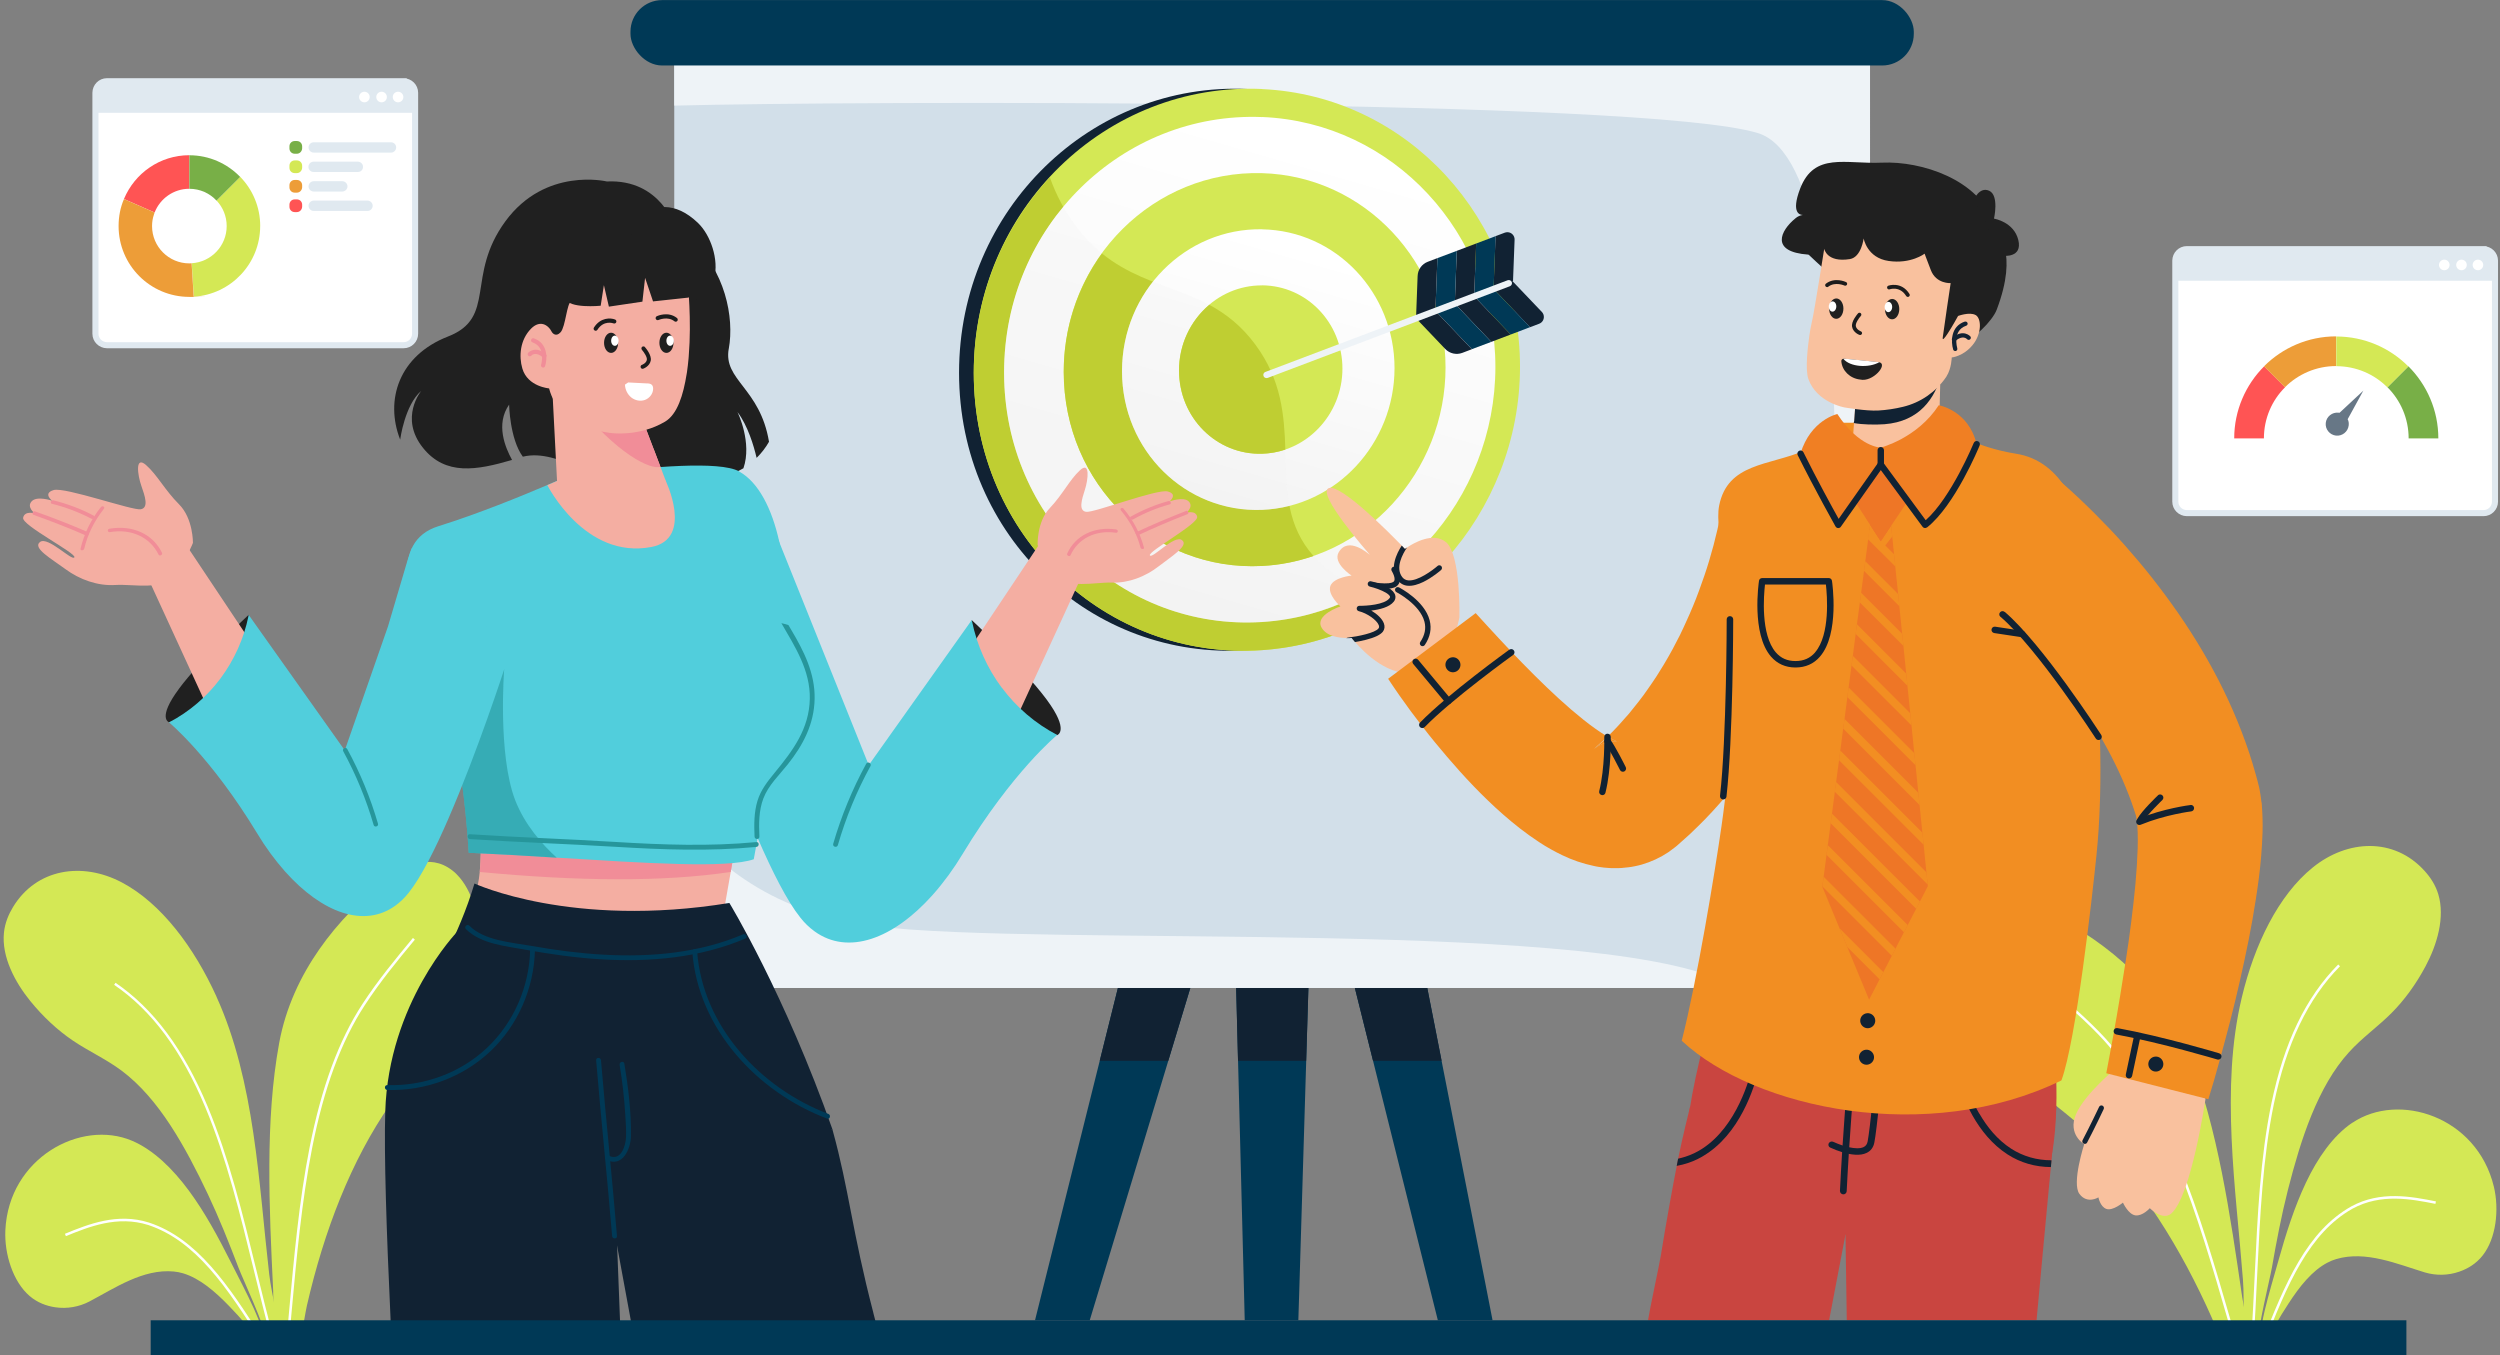 <?xml version="1.0" encoding="UTF-8"?>
<svg id="Layer_1" xmlns="http://www.w3.org/2000/svg" width="802.33" height="435" xmlns:xlink="http://www.w3.org/1999/xlink" version="1.1" viewBox="0 0 802.33 435">
  <rect x="0" y="0" width="802.33" height="435" fill="#808080" stroke="none"/>
  <!-- Generator: Adobe Illustrator 29.6.1, SVG Export Plug-In . SVG Version: 2.1.1 Build 9)  -->
  <defs>
    <style>
      .st0 {
        fill: none;
      }

      .st1 {
        fill: #123;
      }

      .st2 {
        fill: #f9c19e;
      }

      .st3 {
        fill: #e0e9f0;
      }

      .st4 {
        fill: #f4aea2;
      }

      .st5 {
        fill: #51cedc;
      }

      .st6 {
        fill: url(#linear-gradient1);
      }

      .st7 {
        fill: #d4e855;
      }

      .st8 {
        fill: #c94540;
      }

      .st9 {
        fill: #ed9d38;
      }

      .st10 {
        fill: #78af47;
      }

      .st11 {
        fill: #1c1c1c;
      }

      .st12 {
        fill: #ff5454;
      }

      .st13 {
        fill: #f28e22;
      }

      .st14 {
        fill: url(#linear-gradient);
      }

      .st15, .st16, .st17 {
        isolation: isolate;
      }

      .st18 {
        fill: #ee7626;
      }

      .st19 {
        fill: #d2dfe9;
      }

      .st20 {
        fill: #f18d98;
      }

      .st21 {
        fill: #f07f23;
      }

      .st22 {
        fill: #eef3f7;
      }

      .st23, .st24 {
        fill: #fff;
      }

      .st25 {
        fill: #003956;
      }

      .st16 {
        opacity: .6;
      }

      .st16, .st26 {
        fill: #26969b;
      }

      .st27 {
        fill: #bfce32;
      }

      .st28 {
        fill: #677786;
      }

      .st29 {
        fill: #202020;
      }

      .st24 {
        stroke: #e0e9f0;
        stroke-miterlimit: 10;
        stroke-width: 1.95px;
      }

      .st17 {
        fill: #f2f2f2;
        mix-blend-mode: multiply;
        opacity: .3;
      }

      .st30 {
        fill: #fbfdff;
      }
    </style>
    <linearGradient id="linear-gradient" x1="421.62" y1="385.61" x2="355.51" y2="156.77" gradientTransform="translate(0 433) scale(1 -1)" gradientUnits="userSpaceOnUse">
      <stop offset="0" stop-color="#fff"/>
      <stop offset="1" stop-color="#eee"/>
    </linearGradient>
    <linearGradient id="linear-gradient1" x1="415.23" y1="353.94" x2="378.55" y2="226.92" gradientTransform="translate(0 433) scale(1 -1)" gradientUnits="userSpaceOnUse">
      <stop offset="0" stop-color="#fff"/>
      <stop offset="1" stop-color="#eee"/>
    </linearGradient>
  </defs>
  <g class="st15">
    <g id="Layer_11" data-name="Layer_1">
      <g id="_09">
        <path class="st24" d="M797.04,79.96h-95.23c-2.03,0-3.66,1.66-3.68,3.68v77.36c0,2.03,1.66,3.66,3.68,3.68h95.23c2.03,0,3.68-1.64,3.68-3.68v-77.34c0-2.03-1.66-3.68-3.68-3.68h0v-.02Z"/>
        <path class="st3" d="M797.04,79.96h-95.23c-2.03,0-3.66,1.66-3.68,3.68v6.45h102.58v-6.45c0-2.03-1.66-3.66-3.68-3.68h.02Z"/>
        <path class="st23" d="M784.45,83.33c-.94,0-1.7.76-1.7,1.7s.76,1.7,1.7,1.7,1.7-.76,1.7-1.7-.76-1.7-1.7-1.7h0Z"/>
        <path class="st23" d="M789.97,83.33c-.94,0-1.7.76-1.7,1.7s.76,1.7,1.7,1.7,1.7-.76,1.7-1.7-.76-1.7-1.7-1.7h0Z"/>
        <path class="st23" d="M795.25,83.33c-.94,0-1.7.76-1.7,1.7s.76,1.7,1.7,1.7,1.7-.76,1.7-1.7-.76-1.7-1.7-1.7h0Z"/>
        <path class="st0" d="M717.13,122.1c-.06.14-.1.27-.14.41"/>
        <line class="st0" x1="736.99" y1="118.26" x2="736.97" y2="118.26"/>
        <path class="st24" d="M129.54,26.07H34.31c-2.03,0-3.66,1.66-3.68,3.68v77.36c0,2.03,1.66,3.66,3.68,3.68h95.23c2.03,0,3.68-1.64,3.68-3.68V29.77c0-2.03-1.66-3.68-3.68-3.68h0v-.02Z"/>
        <path class="st3" d="M129.54,26.07H34.31c-2.03,0-3.66,1.66-3.68,3.68v6.45h102.58v-6.45c0-2.03-1.66-3.66-3.68-3.68h.02Z"/>
        <path class="st23" d="M116.95,29.44c-.94,0-1.7.76-1.7,1.7s.76,1.7,1.7,1.7,1.7-.76,1.7-1.7-.76-1.7-1.7-1.7h0Z"/>
        <path class="st23" d="M122.46,29.44c-.94,0-1.7.76-1.7,1.7s.76,1.7,1.7,1.7,1.7-.76,1.7-1.7-.76-1.7-1.7-1.7h0Z"/>
        <path class="st23" d="M127.75,29.44c-.94,0-1.7.76-1.7,1.7s.76,1.7,1.7,1.7,1.7-.76,1.7-1.7-.76-1.7-1.7-1.7h0Z"/>
        <path class="st7" d="M145.13,279.33c-7.41-5.75-15.73-1.38-22.12,3.7-14.31,11.38-29.24,28.98-33.41,51.69-4.58,24.97-3.2,52.92-1.93,79.48.18,3.66-.21,11.38,1.23,16.37,2.53-.86,5.11-1.66,7.74-2.16.84-3.45,1.38-7.31,1.85-9.38,5.54-24.13,14.21-46.58,26.74-64.61,11.11-15.98,25.98-25.65,28.34-50.34.72-7.66-1.33-16.84-6.02-22.41-.72-.86-1.52-1.66-2.42-2.34h0Z"/>
        <path class="st7" d="M84.4,427.23c-.9-2.42-1.81-4.79-2.88-7.15-2.32-5.13-4.95-10.08-7.47-15.09-4.03-7.99-8.28-15.89-13.41-22.84-5.22-7.08-11.44-13.16-18.3-16.06-16.43-6.96-39.57,5.57-40.62,28.75-.35,7.64,2.46,16.49,7.74,21.05,2.53,2.18,5.46,3.25,8.28,3.66,3.76.55,7.6-.1,10.97-1.87,8.17-4.31,17.25-10.54,27.07-9.61,1.01.1,2.01.29,2.98.58,5.34,1.6,10.31,5.87,14.77,10.51,3.64,3.78,7.23,7.6,9.57,12.77l2.88-.76s-.04-.12-.06-.18c-.45-1.25-1.05-2.4-1.56-3.76h.02Z"/>
        <path class="st7" d="M69.47,319.83c-7.15-15.75-17.72-29.96-30.39-36.64-12.67-6.69-27.38-4.46-34.89,7.89-1.42,2.34-2.59,5.07-2.92,8.21-.82,7.76,3.57,15.96,8.4,21.91,4.13,5.09,8.77,9.41,13.7,12.75,5.17,3.49,10.6,5.89,15.67,9.67,5.98,4.48,11.13,10.6,15.65,17.52s8.46,14.6,12.03,22.14c3.59,7.6,6.76,15.51,9.78,23.45,1.5,3.94,8.03,17.66,9.67,24.73l.31-.08,2.4-.82c.9-7.08-1.62-14.19-2.49-21.69-3.37-29.16-4.56-61.81-16.94-89.05h0l.02.02Z"/>
        <path class="st23" d="M92.93,428.14l-.8-.08c.21-2.28.41-4.58.62-6.9,1.6-17.64,3.24-35.86,6.61-52.92,3.82-19.32,9.36-34.38,16.98-46.06,5.01-7.68,10.68-14.52,16.18-21.15l.62.53c-5.48,6.61-11.13,13.45-16.1,21.09-7.56,11.58-13.08,26.55-16.86,45.76-3.35,17.02-5.01,35.22-6.61,52.84-.19,2.32-.41,4.62-.62,6.9h0l-.02-.02Z"/>
        <path class="st23" d="M84.16,431.14c-11.5-18.46-21.5-32.96-36.56-37.99-9.96-3.16-19.1.58-26.45,3.57l-.31-.76c7.46-3.04,16.76-6.84,27.01-3.59,15.34,5.13,25.42,19.74,37.01,38.34l-.68.43h-.02Z"/>
        <path class="st23" d="M87.03,429.58c-1.95-7.06-3.68-14.25-5.55-21.87-4.33-17.76-8.81-36.12-15.57-52.29-7.64-18.26-17.21-31.15-29.28-39.35l.45-.66c12.2,8.32,21.87,21.3,29.57,39.72,6.78,16.26,11.29,34.64,15.61,52.43,1.85,7.6,3.61,14.79,5.54,21.85l-.78.21v-.04h.02Z"/>
        <path class="st7" d="M702.55,338.54c-8.42-21.5-26.43-35.92-42.67-44.36-7.25-3.78-16.24-6.47-22.43.58-.74.86-1.38,1.77-1.95,2.77-3.55,6.35-3.8,15.77-1.62,23.14,7.02,23.78,23.47,30.43,37.42,44.01,15.73,15.3,28.55,35.71,38.59,58.34.86,1.95,2.14,5.63,3.61,8.85,2.67,0,5.36.29,8.01.64.45-5.18-1.38-12.67-1.93-16.29-3.84-26.33-7.8-54.03-17.07-77.67h.04Z"/>
        <path class="st7" d="M754.92,360.33c-6.16,4.15-11.13,11.3-14.89,19.26-3.7,7.8-6.39,16.35-8.81,24.97-1.52,5.4-3.14,10.74-4.44,16.22-.6,2.51-1.03,5.03-1.46,7.56-.23,1.42-.58,2.69-.8,4v.18l2.98.19c1.31-5.52,4.09-9.96,6.96-14.36,3.49-5.4,7.54-10.54,12.49-13.12.9-.47,1.83-.86,2.81-1.15,9.47-2.81,19.57,1.58,28.42,4.27,3.64,1.09,7.54,1.01,11.13-.25,2.71-.94,5.36-2.53,7.45-5.17,4.33-5.48,5.38-14.7,3.59-22.14-5.46-22.53-30.56-30.44-45.36-20.47h-.06v.02Z"/>
        <path class="st7" d="M778.06,279.43c-9.71-10.7-24.6-10.06-35.75-1.09s-18.83,24.93-22.84,41.77c-6.96,29.1-1.89,61.38.37,90.65.58,7.54-.53,15.01,1.7,21.77.27.04,1.81.25,2.51.35h.31c.25-7.25,4.05-21.97,4.78-26.12,1.46-8.38,3.06-16.74,5.13-24.89,2.07-8.09,4.44-16.39,7.58-24.03,3.14-7.64,6.98-14.64,12.03-20.17,4.25-4.68,9.14-8.07,13.55-12.47,4.21-4.21,7.95-9.34,11.03-15.14,3.61-6.76,6.33-15.65,4.05-23.12-.92-3.02-2.59-5.48-4.44-7.5h0Z"/>
        <path class="st23" d="M717.11,430.89c-.64-2.2-1.29-4.42-1.95-6.65-4.91-16.98-10.02-34.54-16.55-50.6-7.39-18.15-15.65-31.79-25.28-41.73-6.33-6.55-13.2-12.18-19.84-17.62l.51-.62c6.65,5.46,13.53,11.11,19.9,17.68,9.71,10,18.03,23.74,25.46,41.96,6.57,16.1,11.66,33.68,16.59,50.7.64,2.22,1.29,4.44,1.95,6.65l-.78.23h0Z"/>
        <path class="st23" d="M726.31,432.18l-.76-.29c7.84-20.47,14.95-36.74,29-44.69,9.45-5.15,19.3-3.2,27.21-1.64l-.16.8c-7.78-1.54-17.46-3.45-26.64,1.56-13.82,7.82-20.87,23.97-28.65,44.26h0Z"/>
        <path class="st23" d="M723.19,431.18l-.82-.06c.55-7.29.9-14.68,1.27-22.51.86-18.28,1.75-37.19,5.32-54.44,4.03-19.55,11.05-34.15,21.44-44.63l.58.57c-10.27,10.37-17.21,24.83-21.23,44.22-3.55,17.19-4.44,36.06-5.32,54.32-.37,7.84-.72,15.24-1.27,22.53h.02Z"/>
        <polygon class="st25" points="334.97 412.47 332.17 423.72 349.73 423.72 353.14 412.47 387.11 300.22 362.98 300.22 334.97 412.47"/>
        <polygon class="st1" points="362.96 300.26 352.94 340.45 374.93 340.45 387.11 300.24 362.98 300.24 362.96 300.26"/>
        <polygon class="st25" points="399.19 412.47 399.47 423.72 416.68 423.72 417.03 412.47 420.42 300.22 396.29 300.22 399.19 412.47"/>
        <polygon class="st1" points="396.29 300.26 397.32 340.45 419.19 340.45 420.42 300.24 396.29 300.24 396.29 300.26"/>
        <polygon class="st25" points="454.74 300.22 430.61 300.22 458.64 412.47 461.45 423.72 479.01 423.72 476.81 412.47 454.74 300.22"/>
        <polygon class="st1" points="454.76 300.24 430.61 300.24 440.65 340.45 462.66 340.45 454.76 300.26 454.76 300.24"/>
        <rect class="st19" x="216.39" y="11.31" width="383.76" height="305.75"/>
        <path class="st22" d="M216.39,259.92v57.15h340.72c-36.14-23.12-221.86-12.84-276.85-19.88-34.65-4.42-53.89-22.86-63.87-37.27h0Z"/>
        <path class="st22" d="M216.39,33.9c56.11-1.5,311.21-2.34,347.78,8.81,38.07,11.62,24.07,204.93,12.86,274.33h23.12V11.31H216.39v22.59h0Z"/>
        <rect class="st25" x="202.34" y=".03" width="411.86" height="20.99" rx="10.15" ry="10.15"/>
        <path class="st1" d="M400.33,28.56c-49.8-2.3-92.54,38.42-92.54,91.08s42.74,92.41,92.54,89c46.82-3.22,82.78-43.87,82.78-90.96s-35.96-86.93-82.78-89.09h0v-.02Z"/>
        <path class="st7" d="M405.04,28.56c-49.8-2.3-92.54,38.42-92.54,91.08s42.76,92.41,92.54,89c46.82-3.22,82.78-43.87,82.78-90.96s-35.96-86.93-82.78-89.09h0v-.02Z"/>
        <path class="st27" d="M421.53,178.43c-16.92-19.22-.94-43.87-18.65-67.83-16.43-22.22-39.59-14.36-57.4-37.77-3.64-4.83-6.53-10.19-8.54-15.9-15.11,16.35-24.42,38.4-24.42,62.72,0,52.66,42.76,92.41,92.54,89,17.23-1.19,32.96-7.41,45.92-17.05-14.5-1.33-23.64-6.53-29.45-13.14h0v-.02Z"/>
        <path class="st14" d="M405.04,37.57c-44.67-1.81-82.8,34.85-82.8,81.96s38.12,82.91,82.8,80.09c42.28-2.67,74.88-39.25,74.88-81.88s-32.63-78.47-74.88-80.19h0v.02Z"/>
        <path class="st17" d="M421.53,178.43c-16.92-19.22-.94-43.87-18.65-67.83-16.43-22.22-39.59-14.36-57.4-37.77-1.54-2.03-2.94-4.15-4.21-6.37-11.85,14.31-19.02,32.82-19.02,53.07,0,47.11,38.12,82.91,82.8,80.09,11.99-.76,23.64-4.27,34.03-10.29-7.91-2.42-13.53-6.32-17.56-10.9h.02Z"/>
        <path class="st7" d="M405.04,55.57c-34.52-.99-63.66,27.52-63.66,63.74s29.12,64.09,63.66,62.31c33.08-1.7,58.88-30.19,58.88-63.7s-25.81-61.4-58.88-62.35h0Z"/>
        <path class="st27" d="M402.88,110.62c-14.03-18.95-32.9-16.02-49.23-29.28-7.99,11.05-12.28,24.34-12.26,37.99,0,36.21,29.12,64.09,63.66,62.31,5.61-.29,11.17-1.36,16.49-3.2h0c-16.92-19.22-.94-43.87-18.65-67.81h0v-.02Z"/>
        <path class="st6" d="M405.04,73.58c-24.5-.43-44.95,19.94-44.95,45.53s20.45,45.49,44.95,44.52c23.76-.96,42.51-21.3,42.51-45.49s-18.75-44.13-42.51-44.54h0v-.02Z"/>
        <path class="st17" d="M370.04,90.4c-6.45,8.17-9.96,18.28-9.94,28.69,0,25.57,20.45,45.49,44.95,44.52,2.96-.12,5.93-.55,8.81-1.27-3.14-16.04,2.14-34.01-10.97-51.73-9.49-12.82-21.19-15.63-32.84-20.21h0Z"/>
        <path class="st7" d="M405.04,91.59c-14.62-.08-26.66,12.14-26.66,27.31s12.05,27.13,26.66,26.7c14.35-.41,25.79-12.63,25.79-27.31s-11.44-26.62-25.79-26.72h0v.02Z"/>
        <path class="st27" d="M388.07,97.85c-6.16,5.26-9.71,12.96-9.67,21.07,0,15.16,12.05,27.13,26.66,26.7,2.53-.08,5.05-.51,7.45-1.33-.35-10.95-1.21-22.32-9.61-33.68-4.52-6.12-9.53-9.94-14.81-12.79h0l-.02.02Z"/>
        <path class="st1" d="M482.91,74.68l-2.94,1.11-.64,16.94,6.24-2.36.51-13.43c.06-1.29-.96-2.38-2.24-2.42-.31,0-.62.04-.94.16h.02Z"/>
        <polygon class="st25" points="473.1 95.08 479.34 92.72 479.98 75.79 473.75 78.15 473.1 95.08"/>
        <polygon class="st1" points="466.89 97.44 473.1 95.08 473.75 78.15 467.53 80.5 466.89 97.44"/>
        <polygon class="st25" points="460.67 99.8 466.89 97.44 467.53 80.5 461.31 82.84 460.67 99.8"/>
        <path class="st1" d="M454.96,88.55l-.51,13.59,6.22-2.36.64-16.94-3.08,1.17c-1.91.72-3.2,2.51-3.27,4.56h0v-.02Z"/>
        <path class="st1" d="M485.56,90.37l-6.22,2.36,11.69,12.28,2.94-1.11c1.21-.45,1.81-1.79,1.36-3-.12-.29-.27-.57-.49-.78l-9.28-9.73h-.02v-.02Z"/>
        <polygon class="st25" points="473.1 95.08 484.82 107.36 491.04 105 479.34 92.72 473.1 95.08"/>
        <polygon class="st1" points="466.89 97.44 478.6 109.72 484.82 107.36 473.1 95.08 466.89 97.44"/>
        <polygon class="st25" points="460.67 99.8 472.36 112.06 478.6 109.72 466.89 97.44 460.67 99.8"/>
        <path class="st1" d="M454.45,102.16l9.38,9.84c1.4,1.46,3.55,1.97,5.46,1.25l3.08-1.17-11.69-12.28-6.22,2.36h0Z"/>
        <path class="st22" d="M406.45,121.34c-.57,0-1.01-.45-1.01-1.01,0-.43.25-.8.66-.96l77.75-29.43c.53-.19,1.11.06,1.33.58.19.53-.06,1.11-.58,1.33l-77.75,29.43c-.12.04-.23.06-.37.06h-.02,0Z"/>
        <path class="st2" d="M464.02,173.98c-4.03-3.37-10.39.33-12.45,1.72-.43.29-.68.47-.68.47,0,0-.37-.39-1.03-1.07-4.13-4.27-19.53-19.76-23.35-18.46-4.39,1.48,12.73,20.95,13.14,21.42-.51-.31-6.9-6.1-10-.84-2.07,3.49,4.11,7.5,4.11,7.5,0,0-5.73.57-6.78,3.29-1.07,2.77,3.2,6.61,3.2,6.61,0,0-8.34,2.77-6.04,6.8,1.6,2.85,5.71,3.31,8.01,3.33.55,0,1.09,0,1.64-.06,0,0,.37.51,1.07,1.31,2.88,3.35,11.23,11.85,20.1,9.71,10.97-2.67,13.41-17.56,13.41-17.56,0,0,.55-20.11-4.33-24.19h0v.02Z"/>
        <path class="st1" d="M447.04,189.77c-.55-.55-1.17-.99-1.85-1.34-1.99-1.07-4.48-1.72-5.18-1.87-.47-.12-.94.18-1.05.64h0c-.1.47.18.94.64,1.05,1.58.37,3.76,1.13,5.15,1.95.68.41,1.17.82,1.33,1.21.04.08.1.25-.14.57-1.58,2.11-7.5,2.48-9.65,2.44-.49,0-.88.37-.88.86,0,.41.27.76.66.86,2.71.66,5.83,2.87,6.43,4.52.19.55.06.84-.1,1.03-1.09,1.44-6.61,2.57-9.82,2.94-.16,0-.33.08-.45.18.55,0,1.09,0,1.66-.06,0,0,.37.51,1.07,1.31,2.01-.33,5.01-.96,7.06-1.95.82-.41,1.48-.86,1.89-1.38.57-.76.68-1.68.33-2.65-.55-1.52-2.18-3.02-4.05-4.13,2.63-.31,5.85-1.07,7.25-2.9.51-.6.64-1.44.39-2.2-.16-.39-.39-.74-.68-1.03h0v-.02Z"/>
        <path class="st1" d="M446.71,182.21h0c-.21.29-.25.68-.08.99.58.97.94,1.93.94,2.65,0,.57-.23.8-.45.92-.33.21-.84.35-1.46.41-1.58.16-3.92-.1-6.04-.45.12.14.27.23.45.27,1.58.37,3.76,1.13,5.15,1.95.21,0,.41,0,.6-.04.57-.06,1.13-.18,1.68-.37.19-.08.39-.18.57-.29.8-.53,1.23-1.34,1.23-2.38,0-1.09-.45-2.34-1.19-3.57-.23-.41-.76-.55-1.17-.29-.1.06-.18.12-.23.21h0l.02-.02Z"/>
        <path class="st1" d="M461.35,181.64c-1.58,1.38-6.35,4.93-9.41,4.62-.78-.06-1.48-.45-1.95-1.09-2.24-3,.14-7.37,1.58-9.47-.43.29-.68.47-.68.47,0,0-.37-.39-1.03-1.07-1.66,2.55-4.02,7.39-1.27,11.11.74,1.01,1.89,1.68,3.14,1.77,1.6.16,3.39-.41,5.05-1.21,2.98-1.46,5.55-3.68,5.71-3.84.35-.31.39-.86.08-1.23-.31-.35-.86-.39-1.21-.08h0v.02Z"/>
        <path class="st1" d="M448.94,188.5c-.43-.21-.96,0-1.15.41s-.04.92.37,1.13c.08.04,7.52,3.9,8.99,9.47.57,2.18.12,4.37-1.33,6.51-.27.41-.16.94.23,1.21.25.18.58.19.86.06.14-.06.25-.18.35-.29,1.73-2.57,2.26-5.24,1.56-7.93-1.64-6.32-9.55-10.41-9.88-10.58h0v.02Z"/>
        <path class="st13" d="M512.63,239.49l-.9.82-.23.21.12-.1.16-.14c.21-.18.43-.33.68-.47.99-.68,2.09-1.19,3.24-1.5.27-.08.51-.16.78-.19.14,0,.25-.04.39-.06l.33-.06c.21,0,.43-.04.64-.04h.92c.12,0,.25,0,.35.04h.08c-.25-.08-.51-.18-.74-.27-.86-.39-1.72-.82-2.51-1.31-.49.49-.97.97-1.48,1.44l-1.81,1.64h0v-.02Z"/>
        <path class="st13" d="M552.06,165.7s0-.04,0,0v.1l-.06.21-.1.51-.23,1.13c-.08.39-.16.78-.25,1.19-.08.39-.18.8-.27,1.21-.37,1.62-.78,3.27-1.21,4.91-.9,3.29-1.85,6.61-2.98,9.86s-2.28,6.51-3.61,9.67c-.66,1.58-1.33,3.16-2.05,4.7-.68,1.58-1.44,3.1-2.16,4.64-1.52,3.04-3.12,6.02-4.85,8.91-.41.74-.88,1.42-1.31,2.14s-.86,1.44-1.33,2.14c-.94,1.38-1.83,2.79-2.81,4.13-1.87,2.75-3.96,5.3-6.02,7.85-2.14,2.48-4.33,4.91-6.65,7.17l-.27.25c.82.49,1.66.92,2.51,1.31.23.1.49.19.74.27h.25c.16.08.02.06-.27-.04h-.08s-.23-.04-.35-.04h-.92c-.21,0-.43,0-.64.04l-.33.06c-.14,0-.25.04-.39.06-.27.04-.49.12-.78.19-1.15.31-2.26.82-3.24,1.5-.23.14-.47.29-.68.47l-.16.14-.12.1.23-.21.9-.82,1.81-1.64c.49-.47.97-.97,1.48-1.44l-.37-.21c-1.11-.66-2.32-1.46-3.55-2.34-2.48-1.75-5.09-3.86-7.68-6.08s-5.22-4.64-7.82-7.13-5.2-5.07-7.78-7.72-5.15-5.32-7.66-8.05c-1.27-1.36-2.53-2.73-3.78-4.09l-3.63-3.98-28.09,21.07.94,1.42.88,1.31,1.77,2.57c1.19,1.7,2.4,3.37,3.63,5.05,2.48,3.31,4.99,6.61,7.62,9.82s5.34,6.41,8.19,9.57c1.42,1.58,2.88,3.14,4.37,4.7s3.04,3.1,4.62,4.62c3.29,3.2,6.74,6.2,10.35,9.02,1.91,1.48,3.92,2.92,6.12,4.37,2.36,1.56,4.83,2.94,7.39,4.17,3.22,1.56,6.61,2.71,10.12,3.45l.76.16c.27.04.55.1.82.14.55.08,1.11.16,1.68.23s1.21.1,1.81.14l.92.04h.97c.66,0,1.33,0,1.97-.06.68-.04,1.4-.12,2.1-.21.35-.04.7-.08,1.05-.14s.74-.14,1.11-.21c.74-.16,1.46-.31,2.2-.53,3.04-.88,5.93-2.22,8.56-3.98.62-.45,1.23-.9,1.83-1.36l.45-.35.41-.33.33-.29,1.29-1.15,2.57-2.3c.84-.78,1.66-1.6,2.48-2.4,3.31-3.18,6.37-6.61,9.34-10.06,2.88-3.53,5.69-7.11,8.23-10.88,2.59-3.72,4.91-7.56,7.13-11.48l1.62-2.94c.53-.99,1.01-1.99,1.52-2.98s1.01-1.99,1.48-3l1.42-3.02c3.64-8.05,6.63-16.39,8.93-24.93,1.13-4.25,2.14-8.54,2.9-12.9.39-2.18.76-4.39,1.05-6.63.08-.57.14-1.13.21-1.7s.14-1.15.19-1.73.12-1.19.18-1.77l.16-2.14-37.07-3.39v-.08h-.06v.04Z"/>
        <path class="st1" d="M466.09,210.94c-1.33.12-2.32,1.29-2.2,2.61s1.29,2.32,2.61,2.2,2.32-1.29,2.2-2.61-1.29-2.32-2.61-2.2Z"/>
        <path class="st1" d="M515.87,235.46c-.57,0-1.01.49-1.01,1.07,0,.1.25,9.88-1.62,17.37-.14.55.19,1.11.76,1.25.08,0,.18.04.25.04.47,0,.88-.31.99-.78,1.95-7.78,1.7-17.52,1.7-17.93,0-.57-.49-1.03-1.05-1.01h-.02Z"/>
        <path class="st1" d="M516.72,237.23c-.35-.45-1.01-.53-1.46-.18s-.53,1.01-.18,1.46c1.44,1.83,4.79,8.54,4.83,8.6.25.51.88.72,1.38.47s.72-.88.47-1.38c-.14-.29-3.49-6.98-5.07-8.97h.02Z"/>
        <path class="st1" d="M484.41,208.48c-.19.14-19.9,14.36-28.69,23.43-.39.41-.39,1.07.02,1.46.41.39,1.07.39,1.46,0h0c8.65-8.93,28.22-23.04,28.42-23.19.47-.33.57-.97.23-1.44s-.97-.57-1.44-.23h0v-.02Z"/>
        <path class="st1" d="M455.15,211.77c-.35-.45-1.01-.53-1.46-.18s-.53,1.01-.18,1.46c0,0,.02,0,.04.04l10.45,12.55c.35.45,1.01.53,1.46.18s.53-1.01.18-1.46c0,0-.02,0-.04-.04l-10.45-12.55Z"/>
        <path class="st8" d="M550.15,365.62l-7.72-10.56s-2.67,10.72-3.86,16.8c-.14.74-.29,1.5-.45,2.32-1.4,7.21-3.25,17.27-5.13,28.89-.55,3.35-3.55,17.07-4.09,20.66h58.12l3.94-20.66,1.31-6.84.53-15.55-40.37-14.25-2.3-.82h.02v.02Z"/>
        <path class="st8" d="M552.74,313.46s-16.31,51.94-10.02,60.56c25.79,35.28,106.48,22.69,113.05,6.65s3.51-44.85,3.51-44.85l-106.54-22.36h0Z"/>
        <path class="st1" d="M563.81,340.75c-.58-.1-1.15.27-1.27.88-.02.18-2.9,15.01-12.4,23.99-1.19,1.13-2.49,2.16-3.88,3.06-1.66,1.07-3.45,1.93-5.32,2.53-.78.25-1.58.47-2.38.64-.14.74-.29,1.5-.45,2.32,1.27-.23,2.53-.55,3.76-.97,1.97-.66,3.84-1.58,5.57-2.71,1.81-1.17,3.47-2.53,4.99-4.07,9.36-9.43,12.1-23.7,12.24-24.4.12-.58-.27-1.17-.86-1.29h0l-.02.02Z"/>
        <path class="st1" d="M594.28,330.51c-.06.68-.14,1.4-.19,2.14-.82,9.04-1.89,21.87-2.75,34.95-.04.72-.1,1.44-.14,2.16-.25,4.17-.51,8.36-.7,12.44,0,.58.45,1.07,1.03,1.11h0c.58.04,1.09-.41,1.13-.99h0c.19-3.94.43-7.97.68-12.01.04-.7.08-1.42.14-2.14.86-13.18,1.95-26.1,2.77-35.22.06-.74.14-1.46.19-2.14.18-2.01.35-3.78.49-5.28l-2.16-.35c-.14,1.52-.31,3.31-.49,5.34h0Z"/>
        <path class="st1" d="M603.13,331.64c-.06.68-.14,1.4-.19,2.14-1.13,11.83-2.79,28.59-3.55,32.53-.18.92-.58,1.48-1.31,1.83-1.15.55-2.88.43-4.6.06-.74-.16-1.46-.37-2.14-.58-1.01-.33-2.01-.72-2.98-1.17-.53-.25-1.17-.04-1.46.47-.25.51-.06,1.13.47,1.38h.04c1.23.58,2.49,1.07,3.8,1.46.68.21,1.4.39,2.14.55.68.14,1.36.23,2.07.27,1.33.08,2.59-.06,3.64-.58,1.33-.62,2.18-1.77,2.48-3.33.8-4.05,2.46-20.84,3.57-32.71.08-.72.14-1.44.19-2.14.18-1.89.33-3.63.47-5.09-.72-.08-1.44-.18-2.16-.27-.14,1.48-.29,3.22-.47,5.15v.04h0Z"/>
        <path class="st8" d="M635.23,357.43c-.72.21-1.46.41-2.18.62-17.85,5.36-40.77,38.14-40.77,38.14l.1,6.84.31,20.66h60.91c.33-3.55,1.58-17.27,1.91-20.66,1.01-10.74,1.95-20.56,2.67-28.5.08-.74.14-1.46.19-2.18.97-10.51,1.56-17.11,1.56-17.11-5.2-2.16-14.66-.68-24.69,2.18h0Z"/>
        <path class="st1" d="M635.23,357.43c-4.52-7.76-6.04-15.69-6.06-15.81-.06-.6-.58-1.03-1.19-.97s-1.03.58-.97,1.19c0,.06,0,.12.04.18,1.19,5.61,3.22,11.03,6.02,16.04,2.61,4.6,6.24,9.22,11.21,12.42,4.17,2.69,8.83,4.03,13.92,4.07.08-.74.14-1.46.19-2.18-4.74,0-9.08-1.25-12.94-3.72-4.42-2.85-7.76-7.02-10.19-11.23h-.02v.02Z"/>
        <path class="st13" d="M673.47,223.74c-.57-11.38-1.4-23.19-2.18-35.73-1.56-24.81-9.84-40.11-24.25-42.39-6.69-1.07-11.99-2.94-15.89-4.79-.47-.23-.94-.45-1.36-.66-4.64-2.36-7.27-4.5-7.27-4.5h-32.1c-2.77,4.03-6.24,6.57-10,8.34-.41.19-.84.39-1.27.58-11.4,4.91-24.68,3.94-27.42,17.68-1.72,8.63,4.89,26.37,4.19,62.35-.04,2.65-.14,5.38-.27,8.23-.12,2.65-.29,5.4-.51,8.24-.19,2.65-.43,5.38-.72,8.17-.23,2.46-.53,4.97-.84,7.56-.31,2.65-.68,5.36-1.07,8.15-2.14,14.95-7.87,49.8-12.79,69.04,23.49,21.93,79.04,33.58,121.86,12.73,4.7-12.82,9.86-58.65,11.25-72.33.27-2.71.51-5.46.68-8.19.86-13.14.68-26.37.04-40.21-.04-.76-.08-1.52-.12-2.26h.04Z"/>
        <path class="st1" d="M555.18,197.74c-.57,0-1.03.47-1.03,1.03h0c0,.37-.02,37.87-2.14,56.66-.06.57.35,1.07.92,1.15h.12c.53,0,.97-.39,1.03-.92,2.14-18.91,2.16-56.52,2.16-56.89,0-.57-.47-1.03-1.03-1.03h-.02Z"/>
        <path class="st1" d="M599.21,325.17c-1.33.12-2.32,1.29-2.2,2.61s1.29,2.32,2.61,2.2,2.32-1.29,2.2-2.61h0c-.12-1.33-1.29-2.32-2.61-2.2h0Z"/>
        <path class="st1" d="M598.82,336.89c-1.33.12-2.32,1.29-2.2,2.61s1.29,2.32,2.61,2.2,2.32-1.29,2.2-2.61-1.29-2.32-2.61-2.2h0Z"/>
        <path class="st1" d="M586.91,185.52h-21.38c-.51,0-.96.37-1.01.88-.1.68-2.48,16.98,3.84,24.31,2.01,2.32,4.66,3.51,7.87,3.51s5.87-1.17,7.87-3.51c6.3-7.31,3.94-23.6,3.84-24.31-.08-.51-.51-.88-1.01-.88h-.02ZM582.55,209.36c-1.62,1.87-3.68,2.79-6.32,2.79s-4.7-.92-6.32-2.79c-4.91-5.71-3.86-18.32-3.47-21.77h19.55c.39,3.45,1.44,16.06-3.47,21.77h.02Z"/>
        <path class="st2" d="M593.87,152.19c14.23,8.23,28.03.18,28.03.18l.78-28.89-27.01,2.55s-1.79,26.16-1.79,26.16Z"/>
        <path class="st1" d="M597.05,111.07s-.66,8.34-1.31,15.11c-.37,4-.55,7.99-.66,8.83-.04.25-.1.51-.16.76,3.24.57,6.43.47,7.7.47,23.9-.14,22.45-27.09,22.16-38.01l-27.72,12.86h-.02v-.02Z"/>
        <path class="st21" d="M622.21,130.05c-6.92,10.66-18.63,13.59-18.63,13.59v5.46l15.14,19.35c14.23-15.87,9.65-15.14,15.65-25.9-2.61-10.9-12.14-12.49-12.14-12.49h-.02Z"/>
        <path class="st21" d="M589.64,132.88s-8.52,1.83-11.83,12.73c8.6,10.45,6.16,15.83,12.26,20.91l13.51-17.41v-5.46s-7-.12-13.92-10.78h-.02Z"/>
        <polygon class="st18" points="618.25 279.97 617.36 271.12 616.95 267.21 616.05 258.36 615.66 254.44 614.76 245.59 614.35 241.69 613.46 232.82 613.07 228.93 612.15 220.08 611.76 216.16 610.87 207.31 610.46 203.39 609.56 194.54 609.17 190.65 608.25 181.78 607.86 177.88 606.93 168.72 600.16 168.47 599.97 169.99 599.56 173.09 598.63 180.1 598.22 183.2 597.3 190.24 596.89 193.34 595.95 200.35 595.55 203.45 594.63 210.49 594.22 213.59 593.28 220.62 592.88 223.72 591.96 230.74 591.53 233.84 590.61 240.87 590.2 243.97 589.27 250.99 588.86 254.09 587.94 261.13 587.53 264.22 586.6 271.24 586.19 274.34 585.27 281.38 584.86 284.48 584.84 284.59 590.36 297.92 590.36 297.92 592.84 303.91 599.85 320.83 603.22 314.3 604.43 312 607.14 306.75 608.33 304.43 611.04 299.19 612.25 296.89 614.96 291.65 614.96 291.65 616.17 289.33 618.7 284.42 618.66 283.87 618.25 279.97"/>
        <polygon class="st13" points="599.97 169.99 599.56 173.09 608.25 181.78 607.86 177.88 599.97 169.99"/>
        <polygon class="st13" points="598.63 180.1 598.22 183.2 609.56 194.54 609.17 190.65 598.63 180.1"/>
        <polygon class="st13" points="597.3 190.24 596.89 193.34 610.87 207.31 610.46 203.39 597.3 190.24"/>
        <polygon class="st13" points="595.95 200.35 595.55 203.45 612.15 220.08 611.76 216.16 595.95 200.35"/>
        <polygon class="st13" points="594.63 210.49 594.22 213.59 613.46 232.82 613.07 228.93 594.63 210.49"/>
        <polygon class="st13" points="593.28 220.62 592.88 223.72 614.76 245.59 614.35 241.69 593.28 220.62"/>
        <polygon class="st13" points="591.96 230.74 591.53 233.84 616.05 258.36 615.66 254.44 591.96 230.74"/>
        <polygon class="st13" points="590.61 240.87 590.2 243.97 617.36 271.12 616.95 267.21 590.61 240.87"/>
        <polygon class="st13" points="589.27 250.99 588.86 254.09 618.66 283.87 618.25 279.97 589.27 250.99"/>
        <polygon class="st13" points="587.53 264.22 614.96 291.65 616.17 289.33 587.94 261.13 587.53 264.22"/>
        <polygon class="st13" points="586.19 274.34 611.04 299.19 612.25 296.89 586.6 271.24 586.19 274.34"/>
        <polygon class="st13" points="584.86 284.48 607.14 306.75 608.33 304.43 585.27 281.38 584.86 284.48"/>
        <polygon class="st13" points="592.84 303.91 603.22 314.3 604.43 312 590.36 297.92 592.84 303.91"/>
        <polygon class="st13" points="603.58 173.73 600.16 168.47 599.58 172.97 603.52 176.98 607.28 172.21 606.93 168.72 603.58 173.73"/>
        <polygon class="st18" points="594.92 160.32 603.58 173.73 612.58 160.32 603.58 149.11 594.92 160.32"/>
        <path class="st1" d="M634.78,141.61c-.53-.21-1.13,0-1.34.55h0c-.08.18-7.23,17.52-15.42,24.79l-13.59-18.46c-.19-.27-.51-.43-.84-.43s-.64.18-.84.45l-12.67,18.01c-1.95-3.49-7.04-12.79-11.3-21.38-.25-.51-.88-.72-1.38-.47s-.72.88-.47,1.38c5.4,10.88,12.08,22.78,12.14,22.9.27.51.92.68,1.4.39.14-.08.25-.18.33-.31l12.81-18.17,13.39,18.18c.33.47.99.57,1.44.21h.04c8.93-7.11,16.55-25.53,16.86-26.31.21-.53-.04-1.13-.57-1.34h0Z"/>
        <path class="st1" d="M603.6,143.46c-.57,0-1.03.47-1.03,1.03h0v4.62c0,.57.47,1.03,1.03,1.03s1.03-.47,1.03-1.03v-4.62c0-.57-.47-1.03-1.03-1.03Z"/>
        <path class="st2" d="M666.24,357.61c-2.75,6.49,2.65,9.61,2.65,9.61,0,0-4.07,12.55-1.54,15.94s6.1,1.11,6.1,1.11c0,0,.55,3.02,2.57,3.72s5.3-2.03,5.3-2.03c0,0,1.7,3.78,4,4.09s4.62-2.3,4.62-2.3c0,0,4.11,4.17,6.92,1.68,6.45-5.73,10.97-36.88,10.97-36.88,0,0-16.63-8.81-28.89-9.59,0,0-9.94,8.17-12.69,14.64h-.02Z"/>
        <path class="st1" d="M674.76,354.84c-.41-.19-.9-.02-1.09.39h0s-2.77,5.85-5.3,10.68c-.21.41-.06.9.35,1.11s.92.06,1.11-.35c2.55-4.85,5.3-10.68,5.32-10.74.19-.41,0-.9-.39-1.09h0Z"/>
        <path class="st13" d="M725.76,257.42l-.14-1.23c-.14-.88-.23-1.72-.43-2.69l-.14-.7-.08-.35-.1-.39-.39-1.56-.49-1.79c-.66-2.38-1.38-4.74-2.14-7.08-3.08-9.2-6.96-18.11-11.58-26.62-2.26-4.21-4.7-8.3-7.25-12.28s-5.24-7.85-8.03-11.62-5.67-7.45-8.67-11.01-6.08-7.06-9.28-10.41-6.49-6.65-9.9-9.86c-1.72-1.6-3.45-3.2-5.24-4.76-.9-.78-1.81-1.56-2.75-2.36l-1.44-1.19-.76-.62-.96-.74-26.62,34.56.78.62,1.01.84c.68.58,1.38,1.17,2.09,1.79,1.4,1.23,2.83,2.48,4.23,3.76,2.81,2.57,5.57,5.26,8.24,8.01,5.36,5.48,10.43,11.23,15.16,17.25,4.66,5.91,8.93,12.12,12.77,18.59,3.76,6.41,7.02,12.96,9.59,19.67.64,1.68,1.25,3.35,1.79,5.05l.41,1.27h0v.08c.08.14.12.29.14.45l.06.35c.02.12.04.23.06.39.19,1.4.31,2.81.35,4.23.06,1.64.04,3.39,0,5.22-.12,3.64-.37,7.52-.72,11.44s-.84,7.91-1.33,11.95-1.07,8.07-1.7,12.14-1.27,8.15-1.95,12.22-1.38,8.19-2.12,12.26l-1.13,6.12-1.13,6.02,32.76,8.34.97-3.22.94-3.14,1.77-6.3c1.15-4.19,2.28-8.38,3.37-12.61s2.1-8.48,3.08-12.75,1.89-8.6,2.77-12.94,1.64-8.77,2.34-13.25,1.33-9.08,1.72-13.92c.19-2.42.35-4.89.43-7.5.08-2.83,0-5.67-.21-8.48,0-.39-.06-.8-.1-1.21l-.06-.06h0Z"/>
        <path class="st1" d="M691.67,339.09c-1.33.12-2.32,1.29-2.2,2.61s1.29,2.32,2.61,2.2,2.32-1.29,2.2-2.61h0c-.12-1.33-1.29-2.32-2.61-2.2Z"/>
        <path class="st1" d="M712.22,338.04c-.18-.06-18.09-5.44-32.67-8.09-.57-.1-1.09.27-1.21.84-.1.57.27,1.09.84,1.21,14.46,2.65,32.26,7.99,32.45,8.03.1.02.19.04.29.04.57,0,1.03-.47,1.03-1.03,0-.45-.29-.86-.74-.99h0Z"/>
        <path class="st1" d="M686.12,331.58c-.57-.12-1.11.23-1.23.8h0l-2.65,12.47c-.12.57.23,1.11.8,1.23s1.11-.23,1.23-.8l2.65-12.49c.12-.57-.23-1.11-.8-1.23h0v.02Z"/>
        <path class="st1" d="M643.36,196.4c-.43-.39-1.07-.35-1.46.08s-.35,1.07.08,1.46h.04c11.93,10.27,30.41,38.79,30.6,39.08.31.49.96.62,1.44.31s.62-.96.31-1.44c-.78-1.19-18.83-29.08-30.99-39.53h-.02v.04Z"/>
        <path class="st1" d="M649.18,202.46l-8.87-1.34c-.57-.08-1.09.31-1.17.88s.31,1.07.86,1.17l8.87,1.34c.57.08,1.09-.31,1.17-.86h0c.08-.57-.31-1.09-.86-1.17h0v-.02Z"/>
        <path class="st1" d="M702.98,258.36c-.35.04-8.61,1.09-16.72,4.4-.55.18-.84.76-.64,1.31.18.55.76.84,1.31.64.04,0,.08,0,.12-.04,7.85-3.22,16.1-4.27,16.2-4.27.57-.08.96-.6.9-1.17-.08-.57-.58-.96-1.15-.9h0v.02Z"/>
        <path class="st1" d="M692.57,255.24c-.21.19-5.07,4.85-6.55,7.41-.29.49-.12,1.13.39,1.4.49.27,1.11.12,1.4-.37,1.33-2.3,6.14-6.9,6.18-6.96.41-.41.41-1.05,0-1.46-.39-.39-1.03-.41-1.44-.04h0l.02.02Z"/>
        <path class="st29" d="M603.93,52.2c-11.64.53-21.65-3.49-26.2,8.32-3.14,8.21.19,8.48.88,8.46h.12-.12c-.88.12-1.7.49-2.38,1.07-4.89,3.98-8.19,10.8,4.09,11.66.06,0,.1.04.16.06,0,0,.92.86,2.42,2.26,6.65,6.12,24.89,22.63,29.28,22.55,2.81-.04,7.15,2.26,11.52,3.24,1.89.45,3.78.62,5.57.27,3.8-.78,10.15-7.02,11.54-10.7,7.08-18.73.25-24.52-1.01-28.09-4.91-13.66-23-19.67-35.86-19.1h0Z"/>
        <path class="st29" d="M578.61,68.98h.12-.12Z"/>
        <path class="st29" d="M639.93,70.19s1.72-7.43-1.5-8.95-5.05,3.04-5.05,3.04l9.49,17.81s6.3.78,4.87-5.07-7.82-6.86-7.82-6.86h0v.02Z"/>
        <path class="st2" d="M634,101.09c-1.93-1.05-5.59.31-5.59.31,0,0-1.95,3.57-3.41,5.75h0c-.92,1.38-1.62,2.22-1.52,1.27v-.06c.31-2.61,2.55-17.5,2.55-17.5,0,0-4.66.31-6.37-4.19-1.73-4.48-1.99-5.26-1.99-5.26,0,0-4.39,3.39-11.56,2.34-6.94-.99-8.01-7.23-8.01-7.23,0,0-.72,6.02-4.42,6.63-7.45,1.19-8.23-3.31-8.23-3.31,0,0-3.16,19.94-3.78,22.59-.04.23-.1.49-.16.74-.31,1.38-.6,2.9-.82,4.44-.47,3.45-1.44,10.93-.31,14.07,2.73,7.56,11.6,9.08,11.6,9.08h0c.21.04,6.88,1.19,10.78.99,2.69-.16,5.36-.55,7.97-1.19,5.59-1.34,10.51-4.72,13.78-9.47,0,0,.04-.06.06-.08.04-.08.08-.16.12-.21,1.64-2.59,1.68-6.08,1.68-6.08,0,0,3.68-.31,6.7-3.98s2.87-8.56.96-9.65h-.02Z"/>
        <path class="st29" d="M607.28,95.94c-1.27,0-2.3,1.44-2.32,3.25s.99,3.27,2.26,3.29,2.3-1.44,2.32-3.25-.99-3.27-2.26-3.29Z"/>
        <path class="st23" d="M606.07,96.88c-.66,0-1.21.72-1.23,1.64,0,.92.53,1.66,1.19,1.66s1.21-.72,1.23-1.64-.53-1.66-1.19-1.66Z"/>
        <path class="st29" d="M589.35,95.78c-1.27,0-2.3,1.44-2.32,3.25s.99,3.27,2.26,3.29,2.3-1.44,2.32-3.25-1.01-3.29-2.28-3.29h.02Z"/>
        <path class="st23" d="M588.14,96.72c-.66,0-1.21.72-1.23,1.64,0,.92.53,1.66,1.19,1.66s1.21-.72,1.23-1.64-.53-1.66-1.19-1.66Z"/>
        <path class="st11" d="M612.29,95.3c-.21,0-.41-.12-.53-.29-.88-1.4-2.03-2.18-3.45-2.34-.62-.06-1.27,0-1.85.18-.31.12-.66-.04-.8-.37-.12-.31.04-.66.37-.8h0s4.19-1.5,6.78,2.67c.18.29.1.66-.19.84-.1.06-.21.1-.33.1h0v.02Z"/>
        <path class="st11" d="M596.97,107.52s-.14,0-.19-.04c-.08,0-2.03-.74-2.38-2.57-.35-1.77,1.68-4.09,1.91-4.35.23-.25.62-.27.86-.04.25.23.27.62.04.86h0c-.72.8-1.79,2.4-1.62,3.29.23,1.15,1.58,1.66,1.6,1.66.31.12.49.47.37.78-.1.23-.31.41-.58.41h0Z"/>
        <path class="st11" d="M586.37,92.14c-.33,0-.6-.27-.62-.6,0-.19.08-.37.23-.49,2.87-2.22,6.35-.58,6.51-.51.29.16.41.53.25.84-.16.27-.49.39-.78.27-.04,0-2.96-1.36-5.22.37-.12.08-.23.14-.37.14h0v-.02Z"/>
        <path class="st29" d="M603.11,116.25l-11.27-1.13c-.47-.06-.96.31-.9.8.21,3,2.75,5.55,6.06,5.89,4.02.94,9.04-4.91,6.12-5.55h-.02Z"/>
        <path class="st23" d="M591.57,115.12c2.09,2.69,8.24,3.06,11.56,1.11-.27,0-11.3-1.23-11.56-1.11Z"/>
        <path class="st1" d="M630.55,103.21c-4.58,1.56-4.44,6.53-3.72,8.95.08.29.35.49.66.49h.19c.37-.12.58-.49.47-.86-.06-.23-1.62-5.73,2.85-7.25.37-.12.57-.51.45-.86-.12-.37-.51-.57-.86-.45h-.04v-.02Z"/>
        <path class="st1" d="M626.65,108.38c-.29.25-.33.68-.08.97s.68.33.97.08c2.32-2.01,3.63-.72,3.76-.58.25.29.68.31.97.06s.31-.68.06-.97h0s-2.28-2.51-5.71.45h.02Z"/>
        <path class="st29" d="M216.86,73.29s-4.58-15.9-22.1-15.05c0,0-19.72-4.76-32.57,12.79-12.84,17.54-2.69,30.85-18.42,36.97-15.73,6.12-20.33,20.37-15.34,33.1,0,0,1.44-11.13,6.78-15.67,0,0-7.21,8.67.57,18.34,7.21,8.95,17.19,7.17,28.55,3.84-2.18-4-5.34-11.44-.94-17.76,0,0,.19,10.97,4.4,16.72,12.2-3.02,24.23,11.05,31.67-.43,10.95-16.94-13.84-40.6-13.84-40.6l8.93-19.16,22.28-13.1h.02Z"/>
        <path class="st29" d="M233.89,111.92c1.83-10.1-1.21-25.2-12.22-35.08s-26.61-7.21-26.61-7.21l8.89,81.57s9.39-1.66,22.61,1.09c4.11.9,8.42.19,12.03-2.01,2.83-8.17-1.72-17.66-1.91-18.05,3.33,4.4,5.24,10.84,6.14,14.72,1.56-1.54,2.9-3.27,3.98-5.17-2.87-17.29-14.75-19.76-12.92-29.86,0,0,.02,0,.02,0Z"/>
        <path class="st29" d="M57.4,221.11c-7.02,9.47-3.18,10.68-3.18,10.68,32.92-9.41,25.57-34.46,25.57-34.46,0,0-15.38,14.29-22.39,23.76h0v.02Z"/>
        <polygon class="st4" points="45.4 180.94 65.67 225.05 82.78 209.44 59.47 174.47 45.4 180.94"/>
        <path class="st4" d="M46.88,149.25c-3.63-3.16-2.71,3.27-1.54,6.61s2.48,7.09-.16,7.58-24.38-7.23-27.97-6.16-.45,3.43-.45,3.43c0,0-4.89-1.7-6.61.19s1.05,3.88,1.05,3.88c0,0-3.31-1.01-3.78,1.4s17.21,11.4,16.45,12.69-8.5-6.86-11.03-4.93,3.68,5.4,8.19,8.73,10.33,5.44,16.04,5.07,15.5,2.01,19.28-3.41,5.57-10.1,5.57-10.1c0,0,.1-7.82-4.46-12.38s-6.98-9.43-10.6-12.61h.02Z"/>
        <path class="st20" d="M28.3,170.82c-5.57-2.42-11.27-4.66-17.07-6.7-.68-.23-1.15.86-.47,1.11,5.69,2.03,11.29,4.21,16.8,6.61.64.29,1.38-.7.72-.99h.02v-.02Z"/>
        <path class="st20" d="M30.08,165.48c-4.11-2.16-8.46-3.8-12.96-4.91-.72-.18-1.17.94-.47,1.11,4.42,1.09,8.69,2.71,12.71,4.81.62.33,1.36-.66.72-.99h0v-.02Z"/>
        <path class="st20" d="M32.38,162.74c-3.14,3.92-5.36,8.46-6.53,13.33-.18.74,1.01.72,1.19,0,1.07-4.56,3.22-8.87,6.3-12.77.49-.62-.47-1.17-.96-.55h0v-.02Z"/>
        <path class="st20" d="M35.12,169.69c-.78.14-.62,1.23.14,1.09,6.9-1.19,12.92,1.64,15.63,7.23.31.62,1.4.04,1.11-.58-2.92-6.06-9.43-9.02-16.88-7.74Z"/>
        <path class="st29" d="M311.88,198.99s-7.85,26.84,27.4,36.94c0,0,4.11-1.31-3.39-11.44-7.5-10.14-24.01-25.47-24.01-25.47h0v-.02Z"/>
        <polygon class="st4" points="308.68 211.93 327.04 228.67 348.77 181.39 333.67 174.47 308.68 211.93"/>
        <path class="st4" d="M380.64,164.63s2.55-1.95.88-3.68-6.22,0-6.22,0c0,0,2.88-2.3-.53-3.22s-23.72,6.92-26.22,6.53-1.38-3.98-.35-7.15,1.72-9.26-1.62-6.18-5.5,7.74-9.69,12.16-3.88,11.79-3.88,11.79c0,0,1.79,4.37,5.52,9.38s12.88,2.51,18.28,2.71,10.84-1.95,15.01-5.2,9.92-6.7,7.48-8.46-9.51,6.14-10.27,4.93,15.67-10.14,15.18-12.4-3.61-1.23-3.61-1.23h.02v.02Z"/>
        <path class="st20" d="M380.62,164c-5.4,2.09-10.72,4.35-15.92,6.78-.62.29.1,1.21.72.92,5.13-2.4,10.35-4.62,15.67-6.69.62-.25.18-1.29-.47-1.03h0v.02Z"/>
        <path class="st20" d="M374.99,160.81c-4.23,1.17-8.28,2.85-12.1,4.99-.58.33.14,1.25.72.92,3.74-2.11,7.72-3.74,11.85-4.87.66-.19.19-1.21-.47-1.03h0Z"/>
        <path class="st20" d="M360.62,163.26c-.49-.58-1.36-.04-.88.55,3.02,3.61,5.15,7.6,6.28,11.89.18.68,1.31.66,1.11,0-1.23-4.56-3.45-8.81-6.51-12.4h0v-.04Z"/>
        <path class="st20" d="M358.22,169.91c-7.08-1.01-13.14,1.97-15.73,7.76-.27.6.8,1.13,1.07.53,2.4-5.34,8.01-8.17,14.56-7.23.74.12.84-.94.12-1.03h-.02v-.02Z"/>
        <path class="st5" d="M321.52,220.74c-4.72-6.33-7.97-13.62-9.57-21.36,0-.14-.06-.27-.08-.39l-33.06,46.56-17.15-42.74-11.62-28.94-3.66-9.12-9.49,22.41-12.92,30.5s9.1,28.09,19.14,51.2c4.66,10.72,9.51,20.37,13.76,25.65,1.31,1.68,2.85,3.16,4.56,4.4,10.72,7.76,25.2,2.51,37.87-11.68,3.61-4.07,6.82-8.48,9.63-13.16,16.02-26.45,30.35-38.2,30.35-38.2-7-3.66-13.06-8.85-17.76-15.18v.04Z"/>
        <path class="st26" d="M278,245.1c-4.46,8.17-8.01,16.78-10.6,25.71-.27.97,1.23,1.38,1.5.41,2.55-8.81,6.04-17.31,10.45-25.34.49-.88-.86-1.68-1.34-.78h0Z"/>
        <path class="st4" d="M154.25,268.22c.1,2.83.14,7.39-.29,11.62-.29,2.94-.8,5.73-1.7,7.66,0,0,36.37,22.12,79.97,5.34l2.28-13,1.19-6.78.35-1.99-81.92-5.59s.08,1.05.12,2.73h0v.02Z"/>
        <path class="st20" d="M153.94,279.84c31.4,2.98,58.71,3.27,80.56,0l1.19-6.78-81.43-4.83c.1,2.83.14,7.39-.29,11.64h-.02v-.02Z"/>
        <path class="st1" d="M198.07,399.88c-.55-15.46-.8-26.08-.66-29.92,1.01-27.7-1.01-61.44-1.01-61.44l-8.5-1.6-41.24-7.8s-21.99,22.78-23.02,57.65c-.41,13.57.37,38.07,1.72,66.93.18,3.68.35,7.43.55,11.25h73.54c-.16-3.88-.31-7.64-.47-11.25-.35-8.83-.66-16.82-.92-23.84h.02,0Z"/>
        <path class="st1" d="M280.26,421.22c-6.84-26.23-7.72-39.24-13.06-58.57-4.52-1.81-14.62-28.5-18.89-30.85-5.98-3.33-11.83-6.94-17.81-10.25-4.5-2.49-8.97-5.07-13.31-7.82-8.83-5.57-18.01-12.1-24.01-20.89-2.2,3.33-4.02,7.93-5.28,14.09-1.4,6.76-2.14,15.4-2.09,26.27l12.24,66.68,4.39,23.84,2.07,11.25h78.82c-.9-4.44-1.72-8.24-2.44-11.25-.21-.9-.43-1.73-.64-2.49h.02Z"/>
        <path class="st1" d="M152.27,283.56c-5.2,17.33-13.39,30.25-13.39,30.25,11.25,20.99,128.35,48.84,128.35,48.84-15.36-43.68-33.15-72.86-33.15-72.86-50.68,8.28-81.8-6.24-81.8-6.24Z"/>
        <path class="st25" d="M265.84,357.49c-21.81-8.28-40.33-28.14-42.1-52.08-.08-.99-1.64-.99-1.56,0,1.83,24.69,20.76,45.04,43.25,53.58.92.35,1.33-1.15.41-1.5Z"/>
        <path class="st25" d="M170.14,304.96c-.31,11.75-5.24,23.19-13.82,31.3-8.58,8.11-20.29,12.34-32.04,11.99-.99-.04-.99,1.52,0,1.56,12.16.37,24.27-4.07,33.13-12.45s13.96-20.25,14.27-32.39c.02-.99-1.52-.99-1.56,0h.02Z"/>
        <path class="st25" d="M191.32,340.26c1.56,18.83,3.57,37.62,5.13,56.45.08.99,1.64.99,1.56,0-1.56-18.83-3.57-37.62-5.13-56.45-.08-.99-1.64-.99-1.56,0h0Z"/>
        <path class="st25" d="M198.85,341.72c.9,5.34,1.5,10.72,1.83,16.14.14,2.36.33,4.76.23,7.13-.1,2.71-1.64,7.8-5.48,5.93-.9-.43-1.68.9-.78,1.34,5.15,2.51,7.78-3.55,7.84-7.68.1-7.76-.86-15.61-2.12-23.25-.18-.97-1.68-.57-1.5.41h-.02v-.02Z"/>
        <path class="st25" d="M238.45,299.87c-13.97,5.96-29.49,7.35-44.54,6.53-7.87-.43-15.71-1.46-23.49-2.85-6.32-1.11-15.03-1.68-19.8-6.47-.7-.7-1.81.39-1.09,1.09,4.78,4.78,12.75,5.46,19.04,6.61,8.05,1.46,16.18,2.61,24.36,3.1,15.65.94,31.77-.49,46.31-6.69.92-.39.14-1.73-.78-1.34h0l-.02.02Z"/>
        <path class="st5" d="M237.19,151.27c-3.16-1.73-10.39-2.07-18.65-1.75-8.99.35-19.2,1.48-26.8,2.46-6.7.86-11.36,1.62-11.36,1.62,0,0-.92.43-2.57,1.13-.78.35-1.72.74-2.81,1.21-7.5,3.2-21.65,9-34.32,12.94-3.96,1.23-6.57,3.45-8.15,6.33-1.68,3.04-2.2,6.82-1.99,11.01.55,10.33,5.75,23.08,10.14,32.82,1.27,2.79,2.36,6.08,3.33,9.65.57,2.07,1.07,4.23,1.56,6.43,3.8,17.8,4.85,38.57,4.85,38.57,9.32.41,18.93.97,28.28,1.56,28.53,1.75,54.67,3.51,63.21.51,0,0,.51-2.79,1.25-6.86,1.21-6.63,3.04-16.66,4.39-23.68,1.95-10.08,4.03-27.29,4.48-44.77.06-2.18.1-4.39.1-6.55,0-7.08-.7-13.9-2.03-19.98-2.36-10.78-6.76-19.24-12.88-22.59v-.06h-.02Z"/>
        <path class="st16" d="M165.32,256.74c-5.63-14.7-3.51-41.96-3.51-41.96,0,0-8.99.66-9.55.88,0,0-4.35,6.33-8.28,13.04.57,2.07,1.07,4.23,1.56,6.43,3.8,17.8,4.85,38.57,4.85,38.57,9.32.41,18.93.97,28.28,1.56-4.62-4.21-10.31-10.6-13.35-18.52h0Z"/>
        <path class="st4" d="M209.8,144.2l-3.39-8.91-.68-1.75-2.83-7.47-26.04-9.06.23,4.4.16,3.29.16,3.29,1.64,31.83c6.94,7.27,37.56,11.93,34.48-5.85l-3.7-9.78h-.02Z"/>
        <path class="st4" d="M192.4,151.74c-6.7.86-11.36,1.62-11.36,1.62,0,0-.92.43-2.57,1.13-.78.35-1.72.74-2.81,1.21,0,0,12.01,23.97,33.41,19.84,13.72-2.65,4.44-21.54,4.44-21.54,0,0-11.05-1.56-21.13-2.24h.02v-.02Z"/>
        <path class="st20" d="M184.39,128.68c13.57,17.21,24.48,22.16,27.56,21.13l-6.2-16.29-21.36-4.83Z"/>
        <path class="st26" d="M242.74,270.25c-15.11,1.44-30.07.88-45.2-.04-15.57-.96-31.15-1.46-46.72-2.48-.99-.06-.99,1.48,0,1.56,15.55,1.03,31.15,1.54,46.72,2.48,15.12.92,30.07,1.48,45.2.04.99-.1.99-1.66,0-1.56Z"/>
        <path class="st26" d="M253.03,200.61c-.74-.25-1.5-.45-2.26-.62,4.44,7.66,9.32,15.24,9.12,24.32-.19,9.59-5.44,16.59-11.27,23.68-2.3,2.81-4.44,5.5-5.52,9.02-1.13,3.72-1.11,7.66-.94,11.5.04.99,1.6.99,1.56,0-.19-4.11-.21-8.34,1.27-12.26,1.58-4.19,5.07-7.48,7.82-10.93,4.93-6.18,8.48-12.94,8.63-21.03.16-8.19-3.45-15.32-7.52-22.18-.29-.51-.58-1.01-.9-1.52h0v.02Z"/>
        <path class="st29" d="M224.11,71.65c-7.76-7.52-14.38-5.38-17.97-2.9l1.09,28.13c28.32,6.26,24.6-17.74,16.88-25.22Z"/>
        <path class="st4" d="M213.76,83.39l-2.01-1.81s-4.87-.31-16,6.2-11.05,8.52-12.45,8.99-1.77,8.03-3.37,9.84c-1.54,1.72-2.65.19-2.75.06h0c-1.31-2.63-3.96-3.96-6.69-1.25-3.64,3.64-4,8.95-2.85,12.86,1.7,5.83,8.58,6.37,8.58,6.37,3.31,13.06,20.02,14.33,20.02,14.33,0,0,8.87,1.25,17.17-3.64,4-2.36,5.89-8.6,6.96-15.32.04-.19.06-.39.1-.58.19-1.44.39-2.9.51-4.4,0-.25.06-.51.06-.78.96-11.64-.31-23.43-.31-23.43,0,0-4.95-5.67-6.94-7.46v.04h-.02Z"/>
        <path class="st29" d="M196.12,106.78c-1.25,0-2.26,1.44-2.26,3.24s1.01,3.24,2.26,3.24,2.26-1.44,2.26-3.24-1.01-3.24-2.26-3.24Z"/>
        <path class="st23" d="M197.33,107.71c-.66,0-1.19.72-1.19,1.64s.53,1.64,1.19,1.64,1.19-.72,1.19-1.64-.55-1.64-1.19-1.64Z"/>
        <path class="st29" d="M213.88,106.78c-1.25,0-2.26,1.44-2.26,3.24s1.01,3.24,2.26,3.24,2.26-1.44,2.26-3.24-1.01-3.24-2.26-3.24Z"/>
        <path class="st23" d="M215.06,107.71c-.66,0-1.19.72-1.19,1.64s.53,1.64,1.19,1.64,1.19-.72,1.19-1.64-.53-1.64-1.19-1.64Z"/>
        <path class="st11" d="M191.17,106.15c-.12,0-.25-.04-.35-.1-.31-.19-.41-.6-.21-.92,2.09-3.31,5.36-3.16,6.78-2.59.35.14.51.51.39.86-.14.35-.51.51-.86.39-.14-.06-3.18-1.13-5.2,2.07-.12.19-.33.31-.57.31h0l.02-.02Z"/>
        <path class="st11" d="M206.24,118.37c-.37,0-.66-.29-.66-.66,0-.29.18-.55.45-.62,0,0,1.33-.47,1.56-1.58.18-.86-.88-2.42-1.56-3.22-.25-.27-.23-.68,0-.94.27-.25.68-.23.94,0v.04c.23.25,2.24,2.59,1.87,4.37-.39,1.85-2.32,2.53-2.42,2.57-.08,0-.14.04-.21.04h.04Z"/>
        <path class="st11" d="M216.86,103.25c-.16,0-.29-.06-.41-.14-2.18-1.73-5.07-.43-5.11-.41-.33.14-.72,0-.88-.35-.14-.31,0-.68.31-.86.16-.08,3.64-1.68,6.49.57.29.23.33.64.12.94-.12.16-.31.25-.53.25h0Z"/>
        <path class="st23" d="M207.64,123.05l-6.04-.31-1.03.7c.06,1.58.78,3.08,1.99,4.09,1.21.99,2.94,1.36,4.42.82s2.61-1.99,2.63-3.55c0-.47-.08-.97-.41-1.29-.39-.39-.99-.45-1.56-.47h0Z"/>
        <path class="st29" d="M217.34,73.58c-6.33-5.85-11.05.47-19.92,4.05s-16.9,14.74-15.96,18.13,11.32,2.36,11.32,2.36l1.03-6.61,1.6,6.9,10.76-1.6.86-7.64,2.55,7.56,11.42-1.23c2.73-3.39,2.65-16.04-3.68-21.91h0l.02-.02Z"/>
        <path class="st20" d="M171.35,108.57c-.35-.12-.74.06-.88.43s.06.74.43.88c4.4,1.54,2.83,6.98,2.75,7.19-.12.37.1.74.45.86h0s.14.04.19.04c.31,0,.57-.19.66-.49.74-2.4.92-7.33-3.61-8.89h0v-.02Z"/>
        <path class="st20" d="M169.51,113.21c-.25.27-.23.72.06.97s.72.23.97-.06c.14-.16,1.42-1.4,3.72.6.29.25.72.21.97-.06s.21-.72-.06-.97c-3.37-2.96-5.63-.51-5.65-.49,0,0-.02,0-.02,0Z"/>
        <path class="st5" d="M132.25,175.76l-1.42,3.92-6.3,21.32-13.88,39.82-30.83-43.46c-.02.12-.06.23-.08.37-1.48,7.21-4.54,14.01-8.93,19.94-4.39,5.91-10.06,10.76-16.57,14.17,0,0,13.35,10.97,28.32,35.65,2.61,4.35,5.61,8.46,8.99,12.28,11.83,13.23,25.34,18.13,35.34,10.88,1.6-1.17,3.02-2.55,4.25-4.11,3.96-4.93,8.5-13.94,12.82-23.93,9.36-21.58,17.85-47.77,17.85-47.77l-12.06-28.46-17.5-10.56v-.04Z"/>
        <path class="st26" d="M111.41,240.37c-.45-.82-1.7-.08-1.25.74,4.09,7.5,7.37,15.44,9.75,23.64.25.9,1.66.51,1.4-.39-2.42-8.34-5.73-16.37-9.88-23.99,0,0-.02,0-.02,0Z"/>
        <rect class="st25" x="48.36" y="423.72" width="723.93" height="11.25"/>
        <g>
          <path class="st10" d="M95.27,49.34h-.68c-.96,0-1.7-.74-1.7-1.7v-.68c0-.96.74-1.7,1.7-1.7h.68c.96,0,1.7.74,1.7,1.7v.68c-.06.96-.8,1.7-1.7,1.7Z"/>
          <path class="st7" d="M95.27,55.56h-.68c-.96,0-1.7-.74-1.7-1.7v-.68c0-.96.74-1.7,1.7-1.7h.68c.96,0,1.7.74,1.7,1.7v.68c-.06.96-.8,1.7-1.7,1.7Z"/>
          <path class="st9" d="M95.27,61.83h-.68c-.96,0-1.7-.74-1.7-1.7v-.68c0-.96.74-1.7,1.7-1.7h.68c.96,0,1.7.74,1.7,1.7v.68c-.06.96-.8,1.7-1.7,1.7Z"/>
          <path class="st12" d="M95.27,68.07h-.68c-.96,0-1.7-.74-1.7-1.7v-.68c0-.96.74-1.7,1.7-1.7h.68c.96,0,1.7.74,1.7,1.7v.68c-.06.96-.8,1.7-1.7,1.7Z"/>
          <path class="st30" d="M127.14,47.31c0,.92-.74,1.66-1.64,1.66h-24.81c-.92,0-1.66-.74-1.66-1.66s.74-1.64,1.66-1.64h24.81c.9,0,1.64.74,1.64,1.64Z"/>
          <path class="st30" d="M116.5,53.55c0,.9-.68,1.64-1.64,1.64h-14.23c-.9,0-1.64-.74-1.64-1.64s.74-1.66,1.64-1.66h14.23c.9,0,1.64.74,1.64,1.66Z"/>
          <path class="st30" d="M111.51,59.82c0,.9-.76,1.64-1.66,1.64h-9.16c-.92,0-1.66-.74-1.66-1.64s.74-1.66,1.66-1.66h9.16c.9,0,1.66.74,1.66,1.66Z"/>
          <path class="st30" d="M119.6,66.04c0,.9-.76,1.66-1.66,1.66h-17.25c-.92,0-1.66-.76-1.66-1.66s.74-1.66,1.66-1.66h17.25c.9,0,1.66.76,1.66,1.66Z"/>
          <path class="st3" d="M127.14,47.31c0,.92-.74,1.66-1.64,1.66h-24.81c-.92,0-1.66-.74-1.66-1.66s.74-1.64,1.66-1.64h24.81c.9,0,1.64.74,1.64,1.64Z"/>
          <path class="st3" d="M116.5,53.55c0,.9-.68,1.64-1.64,1.64h-14.23c-.9,0-1.64-.74-1.64-1.64s.74-1.66,1.64-1.66h14.23c.9,0,1.64.74,1.64,1.66Z"/>
          <path class="st3" d="M111.51,59.82c0,.9-.76,1.64-1.66,1.64h-9.16c-.92,0-1.66-.74-1.66-1.64s.74-1.66,1.66-1.66h9.16c.9,0,1.66.74,1.66,1.66Z"/>
          <path class="st3" d="M119.6,66.04c0,.9-.76,1.66-1.66,1.66h-17.25c-.92,0-1.66-.76-1.66-1.66s.74-1.66,1.66-1.66h17.25c.9,0,1.66.76,1.66,1.66Z"/>
        </g>
        <g>
          <path class="st12" d="M60.77,49.82v10.76c-5.07,0-9.41,3.16-11.15,7.62l-9.84-4.33c1.72-4.11,4.58-7.64,8.23-10.12,3.63-2.49,8.03-3.94,12.77-3.94Z"/>
          <line class="st0" x1="69.49" y1="64.37" x2="69.47" y2="64.37"/>
          <path class="st7" d="M83.5,72.55c0,12.06-9.43,21.95-21.3,22.67l-.68-10.74c6.26-.37,11.23-5.57,11.23-11.93,0-3.18-1.23-6.04-3.25-8.19l7.58-7.6h.02c3.98,4.09,6.41,9.65,6.41,15.79h0Z"/>
          <path class="st10" d="M69.49,64.37l7.6-7.6h-.02c-4.13-4.27-9.92-6.94-16.29-6.94v10.76c3.45,0,6.55,1.46,8.69,3.78h.02Z"/>
          <path class="st9" d="M60.77,95.28c-12.55,0-22.71-10.17-22.71-22.73,0-3.08.58-6.02,1.72-8.67l9.84,4.33c-.06.14-.1.27-.14.41-.04.04-.04.06-.04.1s0,.1-.04.16c-.41,1.17-.6,2.4-.6,3.68,0,6.61,5.36,11.97,11.97,11.97.23,0,.49,0,.72-.04l.68,10.76c.55,0,10.58.04-1.4.04h0Z"/>
        </g>
        <path class="st0" d="M49.63,68.2c-.06.14-.1.27-.14.41"/>
        <line class="st0" x1="69.49" y1="64.37" x2="69.47" y2="64.37"/>
        <g>
          <g>
            <path class="st10" d="M772.93,117.56l-6.72,6.72c4.19,4.19,6.8,10,6.8,16.41h9.53c0-9-3.68-17.21-9.61-23.14h0Z"/>
            <path class="st12" d="M717.03,140.69h9.53c0-6.39,2.57-12.22,6.8-16.41l-6.72-6.72c-5.93,5.93-9.61,14.13-9.61,23.14Z"/>
            <path class="st9" d="M726.6,117.56l6.72,6.72c4.19-4.19,10-6.8,16.41-6.8v-9.53c-9,0-17.21,3.68-23.14,9.61h0Z"/>
            <path class="st7" d="M749.78,107.99v9.53c6.39,0,12.22,2.57,16.41,6.8l6.72-6.72c-5.93-5.96-14.13-9.61-23.14-9.61h0Z"/>
          </g>
          <path class="st28" d="M758.53,125.31l-7.7,7.17c-.12-.04-.21-.04-.33-.04-2.03-.21-3.86,1.25-4.09,3.27s1.25,3.86,3.27,4.09,3.86-1.25,4.09-3.27c.08-.7,0-1.4-.33-1.99l5.07-9.24h.02Z"/>
        </g>
      </g>
    </g>
  </g>
</svg>